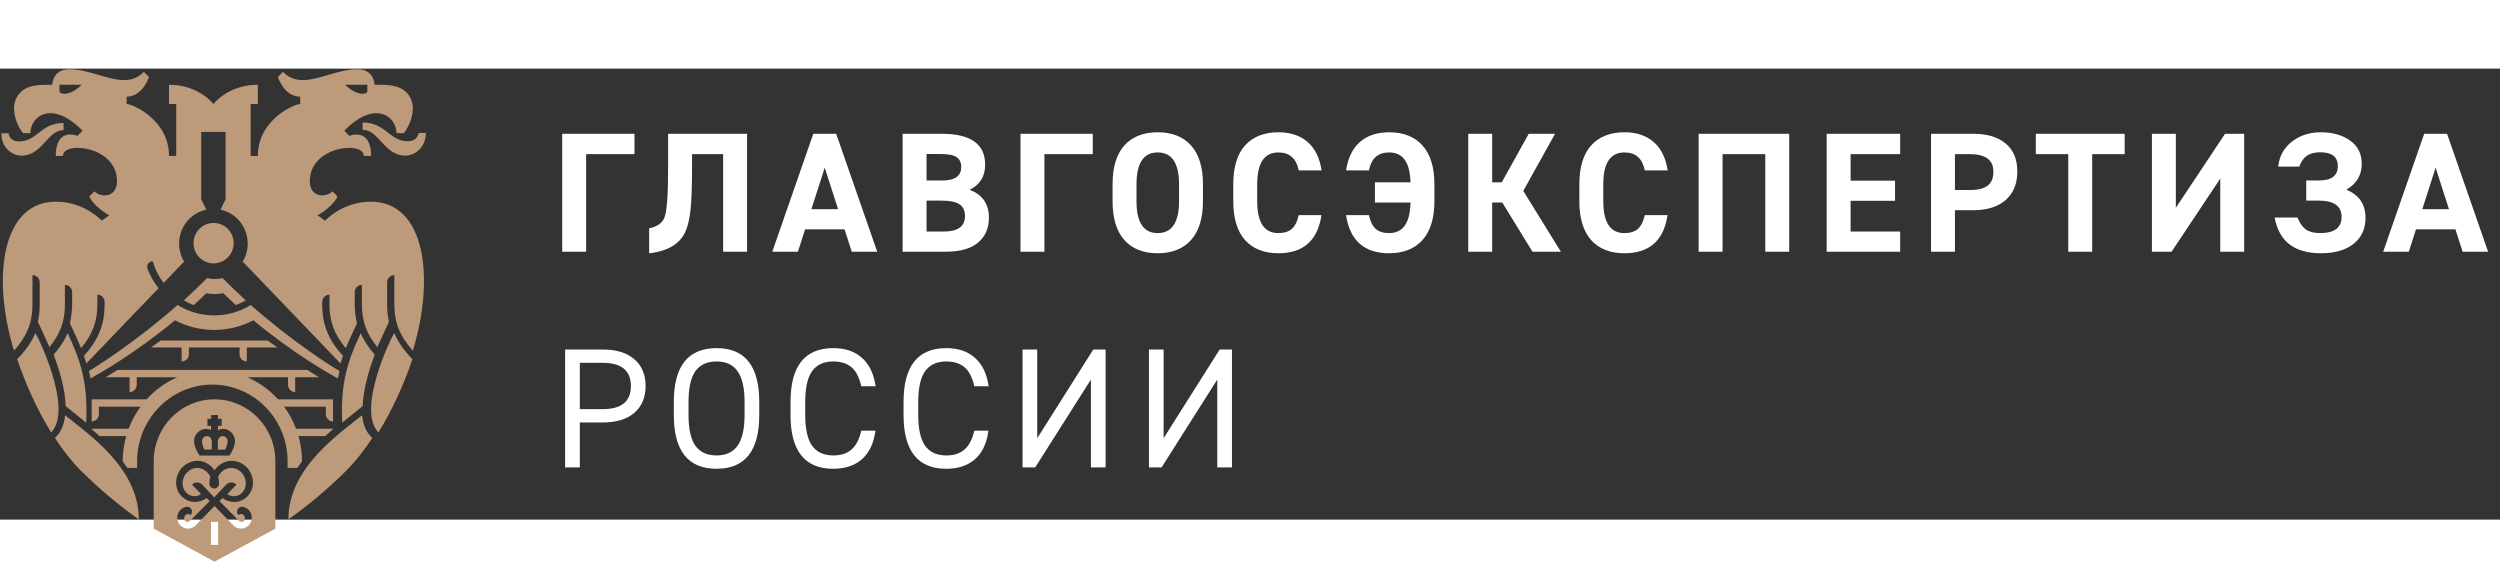 <svg width="255" height="60" viewBox="0 0 255 46" fill="none" xmlns="http://www.w3.org/2000/svg">
<rect x="0" y="0" width="255" height="46" fill="#333333" stroke="none"/>
<path fill-rule="evenodd" clip-rule="evenodd" d="M42.107 28.767C44.369 21.447 43.421 13.572 37.837 13.572C35.351 13.572 33.702 14.955 33.157 15.506L32.388 14.955C33.241 14.526 34.148 13.666 34.43 13.046L33.91 12.519C33.251 13.186 31.603 13.179 31.603 11.478C31.603 7.885 37.115 7.346 37.115 8.906H37.851C37.851 5.933 35.637 6.859 35.637 6.859L35.115 6.331C38.296 3.11 40.442 4.91 40.442 6.58H41.179C41.614 6.137 42.859 3.847 41.468 2.438C40.684 1.642 39.574 1.643 38.305 1.645L38.203 1.645C38.203 1.645 38.198 0.064 36.47 0.064C35.432 0.064 34.411 0.366 33.436 0.654C31.718 1.161 30.14 1.626 28.862 0.33C28.679 0.516 28.34 0.857 28.34 0.857C28.34 0.857 28.983 2.86 30.62 2.86V3.608C30.016 3.608 26.298 5.214 26.298 8.906H25.563V3.608H26.298V1.645C23.244 1.645 21.768 3.608 21.768 3.608C21.768 3.608 20.292 1.645 17.238 1.645V3.608H17.974V8.906H17.238C17.238 5.214 13.519 3.608 12.917 3.608V2.86C14.554 2.86 15.196 0.857 15.196 0.857C15.196 0.857 14.857 0.516 14.676 0.33C13.396 1.626 11.819 1.161 10.101 0.654C9.125 0.366 8.105 0.064 7.067 0.064C5.338 0.064 5.334 1.645 5.334 1.645L5.232 1.645C3.961 1.643 2.854 1.642 2.07 2.438C0.678 3.847 1.923 6.137 2.359 6.58H3.094C3.094 4.911 5.24 3.11 8.421 6.332L7.901 6.859C7.901 6.859 5.685 5.933 5.685 8.906H6.42C6.42 7.346 11.935 7.885 11.935 11.478C11.935 13.179 10.287 13.186 9.627 12.519C9.627 12.519 9.358 12.789 9.106 13.046C9.389 13.666 10.296 14.526 11.149 14.954L10.381 15.506C9.835 14.955 8.186 13.572 5.701 13.572C0.116 13.572 -0.832 21.447 1.43 28.766C2.743 27.309 3.313 25.888 3.313 24.102V21.06C3.719 21.06 4.049 21.394 4.049 21.807V24.102C4.049 24.709 3.987 25.276 3.862 25.82C4.139 26.403 4.802 27.841 5.044 28.41C6.14 27.075 6.622 25.742 6.622 24.102V22.059C7.028 22.059 7.358 22.393 7.358 22.805V24.102C7.358 24.692 7.251 25.445 7.132 25.993L7.468 26.703C7.751 27.302 8.022 27.895 8.269 28.509C9.422 27.14 9.931 25.783 9.931 24.102V23.058C10.338 23.058 10.667 23.392 10.667 23.805V24.102C10.667 26.105 10.03 27.684 8.563 29.299C8.653 29.553 8.735 29.809 8.81 30.068L16.173 22.396C15.697 21.798 15.317 21.128 15.047 20.41C14.909 20.041 15.184 19.647 15.574 19.647C15.802 20.448 16.181 21.198 16.692 21.856L18.777 19.683C18.445 19.13 18.269 18.495 18.27 17.848C18.27 16.145 19.462 14.718 21.046 14.383L20.524 13.327V6.457H23.011V13.327L22.491 14.383C24.075 14.718 25.266 16.145 25.266 17.848C25.267 18.495 25.092 19.13 24.76 19.683L34.731 30.073C34.806 29.814 34.889 29.557 34.978 29.303C33.508 27.688 32.869 26.107 32.869 24.102V23.805C32.869 23.392 33.199 23.058 33.606 23.058V24.102C33.606 25.784 34.116 27.143 35.272 28.514C35.519 27.898 35.791 27.303 36.075 26.703L36.407 26.002C36.286 25.453 36.18 24.694 36.18 24.102V22.805C36.18 22.393 36.508 22.059 36.914 22.059V24.102C36.914 25.742 37.396 27.075 38.492 28.41C38.736 27.841 39.398 26.403 39.674 25.82C39.55 25.276 39.488 24.709 39.488 24.102V21.807C39.488 21.394 39.818 21.06 40.224 21.06V24.102C40.224 25.889 40.793 27.309 42.107 28.767ZM8.333 1.645C7.44 2.548 6.442 2.768 6.07 2.391V1.645H8.333ZM35.205 1.645H37.468V2.391C37.095 2.768 36.097 2.548 35.205 1.645ZM36.983 6.239V5.497C38.239 5.497 38.93 6.031 39.581 6.533C40.159 6.98 40.705 7.401 41.585 7.401C42.636 7.401 42.694 6.559 42.694 6.559H43.433C43.433 8.048 42.336 8.871 41.36 8.871C40.181 8.871 39.498 8.123 38.86 7.425C38.301 6.813 37.776 6.239 36.983 6.239ZM42.069 29.636C41.176 32.282 39.969 34.888 38.605 37.107H38.605C36.269 34.763 40.095 26.987 40.223 26.987C40.609 27.9 41.215 28.76 42.069 29.636ZM21.882 33.73C18.458 33.732 15.678 36.555 15.678 40.037V46.921L21.882 50.289L28.088 46.921V40.037C28.088 36.555 25.308 33.732 21.882 33.73ZM24.376 46.117C24.499 46.242 24.695 46.272 24.842 46.173C25.043 46.038 25.005 45.701 24.846 45.538C24.777 45.468 24.683 45.429 24.586 45.429C24.488 45.429 24.394 45.468 24.326 45.538C23.996 45.203 24.272 44.628 24.733 44.692C24.987 44.727 25.221 44.851 25.394 45.041C25.785 45.472 25.778 46.159 25.375 46.581C25.168 46.798 24.883 46.92 24.585 46.921C24.302 46.921 24.021 46.81 23.807 46.593L21.882 44.608L19.96 46.593C19.755 46.803 19.474 46.921 19.182 46.921C18.883 46.92 18.598 46.798 18.391 46.581C17.989 46.159 17.98 45.472 18.372 45.041C18.545 44.851 18.778 44.727 19.032 44.692C19.495 44.628 19.771 45.203 19.441 45.538C19.372 45.468 19.279 45.429 19.181 45.429C19.084 45.429 18.991 45.468 18.922 45.538C18.762 45.701 18.723 46.038 18.924 46.173C19.071 46.272 19.267 46.242 19.39 46.117L21.392 44.109L21.059 43.8C20.725 44.061 20.314 44.202 19.892 44.201C18.829 44.201 17.963 43.323 17.963 42.242C17.963 41.008 18.951 40.002 20.166 40.002C20.857 40.002 21.575 40.451 21.882 40.984C22.191 40.451 22.909 40.002 23.6 40.002C24.815 40.002 25.803 41.008 25.803 42.242C25.803 43.323 24.938 44.201 23.874 44.201C23.452 44.202 23.041 44.061 22.707 43.8L22.375 44.11L24.376 46.117V46.117ZM21.516 48.579V46.229H22.25V48.579H21.516ZM21.025 36.745C21.338 36.745 21.522 36.89 21.522 36.89V36.422L21.162 36.45V35.703L21.548 35.731L21.522 35.338H22.245L22.219 35.731L22.604 35.703V36.45L22.245 36.422V36.89C22.245 36.89 22.428 36.745 22.742 36.745C23.418 36.745 23.967 37.304 23.967 37.99C23.967 38.583 23.565 39.223 23.52 39.294L23.411 39.462H20.356L20.247 39.294C20.201 39.223 19.799 38.583 19.799 37.99C19.799 37.304 20.349 36.745 21.025 36.745V36.745ZM36.365 35.804L36.364 35.805C33.533 38.022 29.416 41.245 29.416 45.978C31.289 44.65 33.342 42.988 35.385 40.942C36.247 40.075 37.173 38.895 37.975 37.676L37.854 37.555C37.298 36.997 37.02 36.227 36.934 35.358H36.934C36.751 35.502 36.561 35.651 36.365 35.804ZM23.833 17.804C23.833 16.666 22.915 15.742 21.786 15.742C20.657 15.742 19.74 16.666 19.74 17.804C19.74 18.941 20.657 19.865 21.786 19.865C22.915 19.865 23.833 18.941 23.833 17.804ZM1.752 29.636C2.607 28.76 3.211 27.9 3.598 26.987C3.725 26.987 7.552 34.763 5.216 37.107C3.852 34.887 2.645 32.282 1.752 29.636ZM6.639 35.358C6.552 36.227 6.274 36.997 5.718 37.555L5.598 37.676C6.399 38.895 7.325 40.075 8.188 40.942C10.23 42.988 12.284 44.65 14.157 45.977C14.157 41.244 10.039 38.02 7.207 35.804L7.207 35.803C7.011 35.65 6.821 35.502 6.639 35.358V35.358ZM21.031 22.91C20.618 23.321 20.195 23.722 19.765 24.113C19.413 23.986 19.072 23.828 18.747 23.642C19.556 22.902 20.347 22.142 21.121 21.364C21.374 21.425 21.64 21.456 21.91 21.456C22.18 21.456 22.447 21.425 22.699 21.364C23.473 22.142 24.265 22.902 25.074 23.642C24.748 23.828 24.408 23.986 24.055 24.113C23.624 23.722 23.202 23.321 22.789 22.91C22.499 22.964 22.205 22.991 21.91 22.991C21.611 22.991 21.316 22.962 21.031 22.91ZM2.178 8.873C3.337 8.873 4.009 8.135 4.637 7.446C5.187 6.841 5.703 6.274 6.483 6.274V5.542C5.248 5.542 4.568 6.07 3.928 6.566C3.359 7.007 2.823 7.423 1.957 7.423C0.924 7.423 0.867 6.59 0.867 6.59H0.139C0.139 8.059 1.218 8.873 2.178 8.873ZM36.795 26.987C37.118 27.737 37.589 28.454 38.223 29.173V29.173C37.651 30.689 37.051 32.671 36.995 34.42C36.995 34.42 35.286 35.792 34.904 36.107C34.702 31.978 35.547 29.632 36.786 27.006L36.795 26.987ZM8.793 36.107C8.994 31.978 8.149 29.631 6.911 27.005L6.901 26.987C6.577 27.737 6.106 28.454 5.474 29.174C6.046 30.69 6.644 32.669 6.7 34.42C6.7 34.42 8.411 35.792 8.793 36.107ZM9.071 30.848C9.129 31.093 9.186 31.346 9.234 31.606C10.254 31.037 13.846 28.993 17.849 25.667C19.043 26.296 20.407 26.653 21.847 26.653C23.239 26.655 24.611 26.316 25.845 25.666C29.853 29 33.45 31.044 34.465 31.61C34.512 31.355 34.566 31.102 34.626 30.851C33.63 30.247 29.875 27.889 25.579 24.113C24.456 24.805 23.164 25.17 21.847 25.169C20.53 25.17 19.238 24.805 18.113 24.113C13.823 27.881 10.075 30.24 9.071 30.848ZM25.175 28.441V29.86C24.768 29.86 24.436 29.545 24.436 29.155V28.441H19.266V29.155C19.266 29.545 18.935 29.86 18.527 29.86V28.441H15.398C15.732 28.209 16.065 27.974 16.395 27.736H27.303C27.633 27.975 27.965 28.21 28.299 28.441H25.175ZM34.005 36.736V36.73H30.198C29.897 35.928 29.487 35.171 28.98 34.482H33.236V35.24C33.236 35.654 33.565 35.989 33.969 35.989V33.731H28.365C27.497 32.776 26.434 32.004 25.241 31.483H29.375V32.243C29.375 32.656 29.703 32.992 30.109 32.992V31.483H32.545C32.142 31.239 31.742 30.989 31.345 30.735H11.975C11.577 30.989 11.177 31.238 10.775 31.483H13.216V32.992C13.62 32.992 13.949 32.656 13.949 32.243V31.483H18.074C16.884 32.004 15.822 32.776 14.953 33.731H9.349V35.989C9.756 35.989 10.085 35.654 10.085 35.24V34.482H14.339C13.832 35.171 13.422 35.927 13.121 36.73H9.32L9.319 36.741C9.6 36.982 9.877 37.228 10.148 37.479H12.873C12.636 38.317 12.516 39.184 12.515 40.055C12.68 40.275 12.839 40.501 12.991 40.73H13.984V40.058C13.984 35.744 17.428 32.232 21.659 32.227C25.893 32.232 29.334 35.744 29.334 40.058V40.73H30.329C30.48 40.501 30.639 40.276 30.804 40.056C30.803 39.184 30.683 38.317 30.445 37.479H33.171C33.449 37.222 33.728 36.974 34.005 36.736ZM23.183 43.398L24.113 42.438C23.976 42.294 23.785 42.212 23.587 42.212C23.388 42.212 23.198 42.294 23.061 42.438L21.849 43.729L20.636 42.438C20.499 42.294 20.309 42.212 20.11 42.212C19.911 42.212 19.721 42.294 19.584 42.438L20.514 43.398C20.313 43.542 20.072 43.618 19.826 43.616C19.123 43.613 18.596 42.972 18.624 42.247C18.655 41.426 19.31 40.73 20.11 40.73C20.701 40.73 21.211 41.111 21.451 41.642C21.389 41.852 21.354 42.077 21.354 42.309C21.354 42.648 21.603 42.824 21.849 42.831C22.093 42.825 22.343 42.648 22.343 42.309C22.343 42.077 22.308 41.852 22.246 41.642C22.486 41.111 22.996 40.73 23.587 40.73C24.387 40.73 25.041 41.426 25.073 42.247C25.102 42.972 24.574 43.613 23.871 43.616C23.625 43.618 23.384 43.542 23.183 43.398ZM23.213 38.012C23.213 37.718 22.991 37.482 22.719 37.482C22.447 37.482 22.225 37.718 22.225 38.012H22.221V38.856H22.981C23.085 38.646 23.213 38.256 23.213 38.012V38.012ZM21.6 38.011V38.856H20.838C20.734 38.645 20.608 38.257 20.608 38.011C20.608 37.721 20.828 37.482 21.101 37.482C21.374 37.482 21.594 37.721 21.594 38.011H21.6Z" fill="#BD9A7A"/>
<path d="M57.345 6.649H64.718V8.723H59.785V18.675H57.345V6.649ZM68.148 10.048V6.649H76.2V18.675H73.76V8.723H70.588V10.048C70.588 11.93 70.541 13.336 70.448 14.266C70.356 15.172 70.204 15.893 69.995 16.427C69.472 17.81 68.212 18.611 66.213 18.832V16.288C67.038 16.125 67.561 15.753 67.782 15.172C68.026 14.545 68.148 12.837 68.148 10.048ZM82.12 16.392L81.388 18.675H78.773L82.956 6.649H85.292L89.475 18.675H86.878L86.146 16.392H82.12ZM85.483 14.335L84.124 10.1L82.764 14.335H85.483ZM92.067 18.675V6.649H96.093C99.021 6.649 100.485 7.701 100.485 9.804C100.485 10.989 99.957 11.843 98.899 12.366C100.212 12.842 100.869 13.795 100.869 15.224C100.869 16.282 100.497 17.124 99.753 17.752C99.021 18.367 97.929 18.675 96.477 18.675H92.067ZM96.041 13.464H94.507V16.619H96.268C97.708 16.619 98.429 16.09 98.429 15.033C98.429 14.475 98.237 14.074 97.854 13.83C97.482 13.586 96.878 13.464 96.041 13.464ZM95.867 8.706H94.507V11.407H96.128C97.406 11.407 98.045 10.948 98.045 10.03C98.045 9.566 97.883 9.229 97.557 9.02C97.244 8.81 96.68 8.706 95.867 8.706ZM104.089 6.649H111.462V8.723H106.529V18.675H104.089V6.649ZM122.702 11.808V13.516C122.702 15.259 122.295 16.584 121.482 17.49C120.668 18.385 119.535 18.832 118.083 18.832C116.631 18.832 115.498 18.385 114.684 17.49C113.883 16.584 113.482 15.259 113.482 13.516V11.808C113.482 10.054 113.883 8.729 114.684 7.834C115.498 6.94 116.631 6.492 118.083 6.492C119.547 6.492 120.68 6.94 121.482 7.834C122.295 8.729 122.702 10.054 122.702 11.808ZM115.922 11.808V13.516C115.922 15.689 116.642 16.776 118.083 16.776C119.535 16.776 120.262 15.689 120.262 13.516V11.808C120.262 9.635 119.535 8.549 118.083 8.549C116.642 8.549 115.922 9.635 115.922 11.808ZM134.804 10.379H132.469C132.225 9.159 131.533 8.549 130.395 8.549C128.954 8.549 128.233 9.635 128.233 11.808V13.516C128.233 15.689 128.954 16.776 130.395 16.776C130.987 16.776 131.446 16.63 131.771 16.34C132.097 16.049 132.329 15.585 132.469 14.945H134.787C134.403 17.537 132.939 18.832 130.395 18.832C128.942 18.832 127.809 18.385 126.996 17.49C126.194 16.584 125.793 15.259 125.793 13.516V11.808C125.793 10.054 126.194 8.729 126.996 7.834C127.809 6.94 128.942 6.492 130.395 6.492C131.626 6.492 132.62 6.824 133.375 7.486C134.13 8.137 134.607 9.101 134.804 10.379ZM143.869 13.656H140.243V11.599H143.869C143.822 9.566 143.096 8.549 141.69 8.549C140.551 8.549 139.866 9.159 139.633 10.379H137.298C137.495 9.101 137.966 8.137 138.71 7.486C139.465 6.824 140.458 6.492 141.69 6.492C143.154 6.492 144.287 6.94 145.089 7.834C145.902 8.729 146.309 10.054 146.309 11.808V13.516C146.309 15.259 145.902 16.584 145.089 17.49C144.275 18.385 143.142 18.832 141.69 18.832C139.157 18.832 137.693 17.537 137.298 14.945H139.633C139.761 15.573 139.988 16.038 140.313 16.34C140.65 16.63 141.109 16.776 141.69 16.776C143.108 16.776 143.834 15.736 143.869 13.656ZM155.373 12.471L159.208 18.675H156.314L153.229 13.656H152.201V18.675H149.761V6.649H152.201V11.599H153.177L155.931 6.649H158.615L155.373 12.471ZM170.105 10.379H167.769C167.525 9.159 166.834 8.549 165.695 8.549C164.254 8.549 163.534 9.635 163.534 11.808V13.516C163.534 15.689 164.254 16.776 165.695 16.776C166.288 16.776 166.747 16.63 167.072 16.34C167.397 16.049 167.63 15.585 167.769 14.945H170.087C169.704 17.537 168.24 18.832 165.695 18.832C164.243 18.832 163.11 18.385 162.296 17.49C161.495 16.584 161.094 15.259 161.094 13.516V11.808C161.094 10.054 161.495 8.729 162.296 7.834C163.11 6.94 164.243 6.492 165.695 6.492C166.927 6.492 167.92 6.824 168.675 7.486C169.431 8.137 169.907 9.101 170.105 10.379ZM173.261 18.675V6.649H182.498V18.675H180.058V8.723H175.701V18.675H173.261ZM186.321 18.675V6.649H193.816V8.723H188.761V11.425H193.293V13.481H188.761V16.619H193.816V18.675H186.321ZM201.27 14.44H199.405V18.675H196.965V6.649H201.27C202.699 6.649 203.803 6.98 204.581 7.643C205.371 8.293 205.766 9.246 205.766 10.501C205.766 11.744 205.365 12.715 204.564 13.412C203.774 14.097 202.676 14.44 201.27 14.44ZM199.405 8.723V12.383H200.921C201.758 12.383 202.368 12.232 202.751 11.93C203.135 11.628 203.326 11.152 203.326 10.501C203.326 9.316 202.525 8.723 200.921 8.723H199.405ZM207.652 8.723V6.649H216.715V8.723H213.403V18.675H210.963V8.723H207.652ZM219.494 18.675V6.649H221.934V14.196L226.954 6.649H228.906V18.675H226.466V11.216L221.499 18.675H219.494ZM236.507 13.464H235.235V11.407H236.542C237.82 11.407 238.459 10.919 238.459 9.943C238.459 9.002 237.861 8.532 236.664 8.532C236.083 8.532 235.624 8.654 235.287 8.898C234.962 9.13 234.706 9.496 234.52 9.996H232.376C232.481 8.95 232.946 8.102 233.771 7.451C234.584 6.812 235.577 6.492 236.751 6.492C237.924 6.492 238.906 6.771 239.696 7.329C240.498 7.887 240.899 8.683 240.899 9.717C240.899 10.855 240.376 11.733 239.33 12.349C240.632 12.883 241.282 13.842 241.282 15.224C241.282 16.34 240.876 17.223 240.062 17.874C239.261 18.513 238.151 18.832 236.733 18.832C234.038 18.832 232.463 17.618 232.01 15.19H234.346C234.566 15.747 234.851 16.154 235.2 16.41C235.56 16.654 236.042 16.776 236.646 16.776C238.11 16.776 238.842 16.224 238.842 15.12C238.842 14.016 238.064 13.464 236.507 13.464ZM246.43 16.392L245.698 18.675H243.084L247.267 6.649H249.602L253.785 18.675H251.188L250.456 16.392H246.43ZM249.794 14.335L248.434 10.1L247.075 14.335H249.794ZM61.476 36.092H59.141V40.675H57.642V28.649H61.476C62.859 28.649 63.934 28.98 64.7 29.643C65.467 30.293 65.851 31.206 65.851 32.379C65.851 33.541 65.467 34.453 64.7 35.115C63.934 35.766 62.859 36.092 61.476 36.092ZM59.141 30.009V34.732H61.476C63.393 34.732 64.352 33.948 64.352 32.379C64.352 30.799 63.393 30.009 61.476 30.009H59.141ZM77.445 34V35.325C77.445 38.985 75.993 40.815 73.088 40.815C70.183 40.815 68.73 38.985 68.73 35.325V34C68.73 30.34 70.183 28.51 73.088 28.51C75.993 28.51 77.445 30.34 77.445 34ZM70.229 34V35.325C70.229 36.754 70.462 37.8 70.926 38.462C71.403 39.124 72.123 39.455 73.088 39.455C74.052 39.455 74.767 39.124 75.231 38.462C75.708 37.8 75.946 36.754 75.946 35.325V34C75.946 32.571 75.708 31.525 75.231 30.863C74.767 30.201 74.052 29.869 73.088 29.869C72.123 29.869 71.403 30.201 70.926 30.863C70.462 31.525 70.229 32.571 70.229 34ZM89.313 32.397H87.849C87.651 31.502 87.32 30.857 86.856 30.462C86.391 30.067 85.769 29.869 84.991 29.869C84.026 29.869 83.306 30.201 82.829 30.863C82.365 31.525 82.132 32.571 82.132 34V35.325C82.132 36.754 82.365 37.8 82.829 38.462C83.306 39.124 84.026 39.455 84.991 39.455C85.781 39.455 86.402 39.252 86.856 38.845C87.32 38.439 87.651 37.8 87.849 36.928H89.296C89.121 38.218 88.662 39.188 87.919 39.839C87.175 40.489 86.199 40.815 84.991 40.815C82.086 40.815 80.633 38.985 80.633 35.325V34C80.633 30.34 82.086 28.51 84.991 28.51C86.211 28.51 87.187 28.841 87.919 29.503C88.662 30.154 89.127 31.118 89.313 32.397ZM100.842 32.397H99.378C99.18 31.502 98.849 30.857 98.384 30.462C97.919 30.067 97.298 29.869 96.519 29.869C95.555 29.869 94.834 30.201 94.358 30.863C93.893 31.525 93.661 32.571 93.661 34V35.325C93.661 36.754 93.893 37.8 94.358 38.462C94.834 39.124 95.555 39.455 96.519 39.455C97.309 39.455 97.931 39.252 98.384 38.845C98.849 38.439 99.18 37.8 99.378 36.928H100.824C100.65 38.218 100.191 39.188 99.447 39.839C98.704 40.489 97.728 40.815 96.519 40.815C93.614 40.815 92.162 38.985 92.162 35.325V34C92.162 30.34 93.614 28.51 96.519 28.51C97.739 28.51 98.715 28.841 99.447 29.503C100.191 30.154 100.656 31.118 100.842 32.397ZM104.301 40.675V28.649H105.799V37.695L111.516 28.649H112.771V40.675H111.272V31.717L105.59 40.675H104.301ZM117.191 40.675V28.649H118.69V37.695L124.406 28.649H125.661V40.675H124.162V31.717L118.481 40.675H117.191Z" fill="white"/>
</svg>
